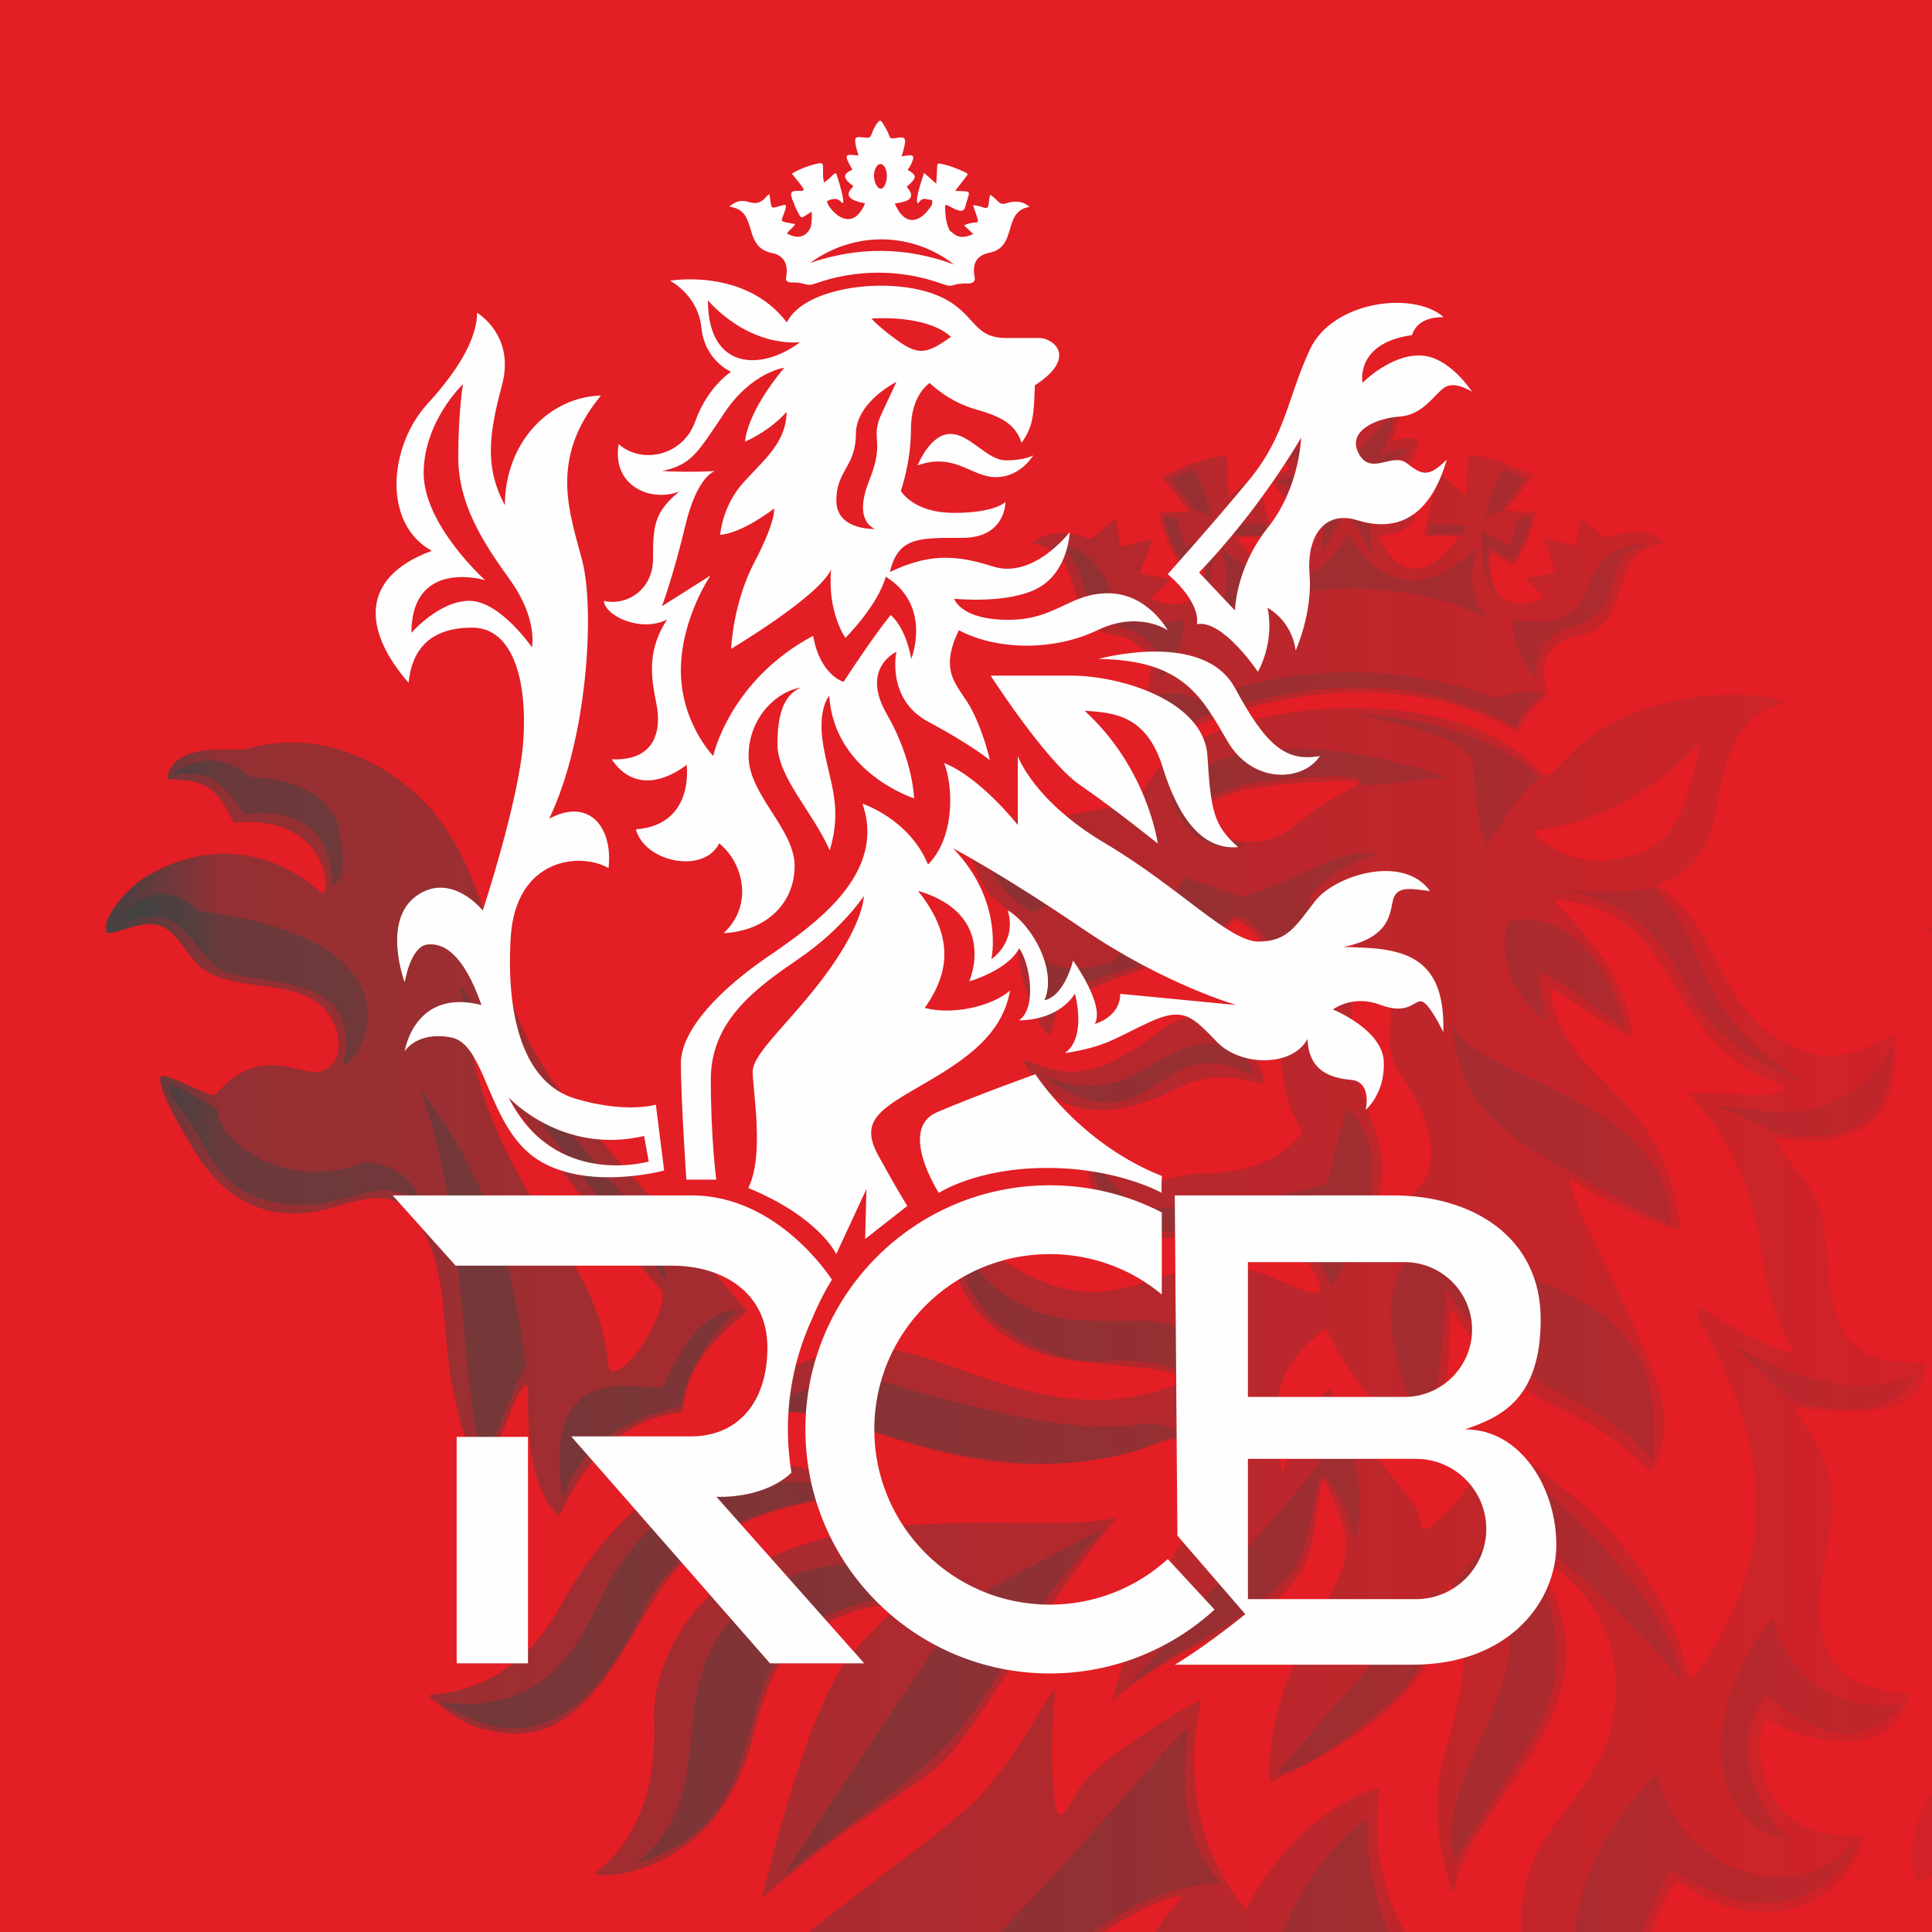 <svg xmlns:xlink="http://www.w3.org/1999/xlink" viewBox="0 0 400 400" style="shape-rendering:geometricPrecision; text-rendering:geometricPrecision; image-rendering:optimizeQuality; fill-rule:evenodd; clip-rule:evenodd" version="1.1" height="4in" width="4in" xml:space="preserve" xmlns="http://www.w3.org/2000/svg">
 <defs>
  <style type="text/css">
   
    .fil2 {fill:#FEFEFE}
    .fil0 {fill:#E31E24}
    .fil1 {fill:#434242;fill-rule:nonzero}
   
  </style>
    <mask id="id0">
  <linearGradient y2="564.383" x2="74.524" y1="564.383" x1="456.123" gradientUnits="userSpaceOnUse" id="id1">
   <stop style="stop-opacity:0; stop-color:white" offset="0"></stop>
   <stop style="stop-opacity:0.502; stop-color:white" offset="0.949"></stop>
   <stop style="stop-opacity:1; stop-color:white" offset="1"></stop>
  </linearGradient>
     <rect height="161.189" width="381.738" y="483.788" x="74.454" style="fill:url(#id1)"></rect>
    </mask>
    <mask id="id2">
  <linearGradient y2="336.148" x2="21.779" y1="336.148" x1="497.722" gradientUnits="userSpaceOnUse" id="id3">
   <stop style="stop-opacity:0; stop-color:white" offset="0"></stop>
   <stop style="stop-opacity:0.502; stop-color:white" offset="0.949"></stop>
   <stop style="stop-opacity:1; stop-color:white" offset="1"></stop>
  </linearGradient>
     <rect height="520.045" width="475.962" y="76.126" x="21.769" style="fill:url(#id3)"></rect>
    </mask>
    <mask id="id4">
  <linearGradient y2="337.23" x2="24.158" y1="337.23" x1="486.61" gradientUnits="userSpaceOnUse" id="id5">
   <stop style="stop-opacity:0; stop-color:white" offset="0"></stop>
   <stop style="stop-opacity:0.502; stop-color:white" offset="0.949"></stop>
   <stop style="stop-opacity:1; stop-color:white" offset="1"></stop>
  </linearGradient>
     <rect height="516.675" width="462.471" y="78.893" x="24.148" style="fill:url(#id5)"></rect>
    </mask>
 </defs>
 <g id="Layer_x0020_1">
  <rect height="400" width="400" class="fil0"></rect>
  <g id="_2128890433408">
   <path d="M456.123 497.347c-16.062,12.492 -36.494,17.449 -56.328,17.449l0 0c-2.181,0 -4.358,0 -6.539,-0.204 -24.006,46.028 -72.2,77.554 -127.532,77.554 -67.048,0 -123.565,-46.204 -139.231,-108.289 -4.961,1.788 -9.524,2.381 -13.294,2.381 -4.756,0 -9.319,-0.796 -13.092,-1.983 -5.945,6.942 -15.659,10.905 -25.584,9.526 20.431,86.67 98.173,151.127 191.2,151.127 91.827,0 168.781,-62.874 190.399,-147.765l0 0.204z" style="mask:url(#id0)" class="fil1"></path>
   <path d="M193.544 575.131c6.148,3.973 12.487,7.54 19.435,10.523 19.034,0.981 38.272,6.544 37.877,4.754 -8.92,-43.433 8.527,-64.257 10.915,-70.011 8.92,-20.83 -26.782,-20.033 -46.61,-33.711 -2.584,-1.79 -3.772,0.188 -5.561,3.171 -3.774,5.942 -11.902,22.804 -25.378,32.312 -16.07,11.516 -26.183,12.111 -32.538,9.129 8.132,13.889 18.844,25.981 31.337,36.094 40.857,-7.526 49.985,-19.034 50.18,-14.867 0.202,4.357 -0.195,20.432 -1.981,21.417 -1.383,0.789 -20.433,-1.984 -37.676,1.19zm85.464 -498.996l0.024 0c0.392,0.394 0.586,0.788 0.981,1.178 0.2,0 0.2,0.195 0.399,0.395 2.377,3.57 2.773,6.148 3.175,6.148 3.564,-0.991 6.544,-0.395 6.341,-0.198 -0.393,5.951 -1.978,7.734 -1.978,7.734 3.966,-1.388 5.744,-0.2 5.744,-0.394 -0.393,3.372 -2.572,5.947 -2.973,5.947 2.183,0.595 3.57,1.589 3.57,2.378 0.199,1.191 -1.982,3.77 -3.966,4.563 2.379,1.388 2.778,3.77 2.58,3.77 -3.569,3.964 -7.335,2.973 -7.536,3.174 7.14,15.468 16.658,0.194 16.658,0.194 0,0 -6.741,-0.194 -7.137,0 0.596,-5.75 3.371,-12.885 3.371,-12.885l5.356 4.559c0,0 0.397,-8.725 0.397,-8.53 5.55,0.201 13.488,4.365 13.488,4.365l-5.752 7.138c0,0 6.345,0.398 6.15,0.198 -0.596,5.751 -4.567,11.306 -4.567,11.306l-4.561 -2.779c-1.389,15.471 11.108,9.326 11.108,9.326l-4.164 -3.97 6.346 -1.191 -2.381 -7.135 6.545 1.585 0.99 -5.951 5.161 4.366c8.724,-3.376 12.294,0.99 12.294,0.99 -7.335,1.187 -7.734,5.356 -9.324,9.718 -2.378,8.53 -5.55,8.53 -7.333,9.125 -11.906,2.178 -7.74,11.702 -7.74,11.702 -5.751,4.164 -6.345,7.934 -6.345,7.734 -32.328,-18.643 -69.809,-0.395 -70.412,0.2 -0.587,-2.582 -4.564,-6.549 -5.75,-7.543 -0.193,0 -0.193,-0.191 -0.402,-0.191 0.208,-0.596 4.17,-9.921 -7.528,-11.902 -1.789,-0.595 -4.958,-0.395 -7.336,-9.125 -1.585,-4.363 -1.994,-8.531 -9.336,-9.718l0.412 0.198c0,0 3.565,-4.362 12.284,-0.993l5.167 -4.359 0.985 5.948 6.543 -1.589 -2.567 7.142 6.341 1.19 -4.168 3.968c0,0 12.5,5.948 11.109,-9.323l-4.568 2.78c0,0 -3.959,-5.557 -4.563,-11.307 -0.395,0.198 6.151,-0.2 6.151,-0.2l-5.754 -7.138c0,0 8.131,-4.165 13.491,-4.362 0,-0.201 0.394,8.526 0.394,8.526l5.358 -4.562c0,0 2.78,7.142 3.376,12.892 -0.596,-0.2 -7.15,0 -7.15,0 0,0 9.53,15.469 16.67,-0.2 -0.205,-0.194 -3.97,0.796 -7.537,-3.172 -0.201,0 0.198,-2.378 2.578,-3.767 -1.981,-0.793 -3.966,-3.372 -3.966,-4.563 0,-0.792 1.388,-1.783 3.567,-2.378 -0.397,0 -2.578,-2.58 -2.974,-5.954 0,0.2 1.585,-0.79 5.557,0.401 0,0 -1.591,-1.79 -1.789,-7.737 -0.2,-0.198 2.776,-0.592 6.347,0.198 0.198,0 0.594,-2.576 3.175,-6.146 0.55,-0.917 1.27,-1.669 1.373,-1.774zm-241.949 395.668c3.362,-1.583 2.965,-7.935 7.734,-8.731 4.153,-0.59 8.32,4.563 12.491,2.976 12.695,-5.355 23.993,-2.585 26.374,0 -1.78,1.391 -14.076,4.566 -16.85,6.544 -5.358,3.566 -9.131,10.322 -5.753,20.228 1.583,4.958 0,7.935 3.172,12.501 3.961,5.757 4.562,3.773 3.375,-1.392 -0.204,-1.184 1.379,-2.175 3.757,-6.15 1.601,-2.561 17.859,3.171 23.202,-14.863 3.98,2.567 26.583,15.261 47.41,-9.925 12.695,-15.261 28.952,5.152 60.292,7.737 1.585,0.204 -7.737,-9.323 -5.152,-20.431 0.983,-4.165 0.793,-3.362 3.376,-1.379 4.753,3.169 13.678,7.922 20.021,7.734 1.6,0 -8.135,-8.73 -0.795,-31.341 0.394,-1.394 8.336,12.892 23.014,12.686 -2.377,-11.695 -2.775,-18.643 -0.603,-23.597 2.393,-5.754 9.129,-10.314 18.654,-15.471 -0.395,0.595 -2.186,3.374 -2.578,3.77 -16.864,28.561 0.597,43.433 -2.191,44.236 -17.243,5.343 -28.756,-5.563 -29.939,-4.773 -1.985,0.999 1.584,10.72 5.547,17.454 6.152,10.52 15.28,15.867 26.975,22.018 9.129,4.766 25.789,10.918 23.21,23.991 -1.19,5.569 -15.668,23.616 -17.057,33.731 -1.585,11.507 10.117,26.578 12.1,36.69 0.793,3.36 0.596,6.945 -0.198,10.115 6.742,-0.603 13.088,-1.591 19.437,-3.17 1.386,-2.583 2.38,-5.755 2.579,-9.32 0.197,-2.789 -0.398,-4.963 1.188,-3.381 3.174,2.983 5.355,6.346 6.743,9.727 17.455,-5.756 33.522,-15.076 47.004,-27.176 -25.978,-22.807 -19.831,-60.289 -19.039,-68.817 2.976,-31.747 -29.948,-29.752 -49.185,-84.5 14.677,29.153 72.593,42.453 65.848,87.672 -3.175,21.805 -5.952,38.068 9.123,59.102 2.579,-2.585 4.959,-5.355 7.14,-8.128 -9.518,-18.846 -0.596,-44.637 -1.983,-64.274 -3.174,-45.614 -87.469,-57.121 -79.928,-113.048 0,-0.395 -0.4,-0.592 -0.796,-0.592 -14.282,5.157 -21.419,16.261 -24.79,21.422 -0.602,0.99 -1.395,2.375 -1.985,3.566 -2.974,-2.974 -7.746,-10.708 -9.52,-19.037 -1.395,-6.55 -1.981,-14.876 0.19,-23.998 0.205,-1.194 -20.017,11.3 -23.999,16.461 -3.168,3.965 -5.545,11.307 -6.338,3.77 -0.394,-3.77 -0.997,-11.702 0.192,-22.612 -2.567,1.783 -6.739,12.891 -16.656,23.007 -7.93,8.33 -45.219,32.528 -65.845,55.536 -5.961,6.543 -17.656,9.711 -26.183,6.741 -12.487,-4.365 -11.904,-29.156 -39.067,-30.35 -7.737,-0.392 -18.448,-5.155 -22.811,5.161 -1.981,4.562 2.774,2.381 6.343,2.776 4.769,0.596 7.145,2.773 7.145,7.142 -0.204,11.102 16.661,19.231 16.85,20.817 -4.359,1.595 -23.202,-7.136 -32.123,1.793 -1.987,1.981 -2.175,4.566 -3.776,6.735 -9.91,14.28 -5.942,22.619 -5.155,22.22l-0.185 0.399zm202.687 -258.041c8.525,-6.738 17.26,-2.773 21.43,7.941 1.185,3.171 0.396,2.776 -0.4,2.576 -9.92,-2.779 -13.881,-0.394 -19.844,2.376 -14.076,6.151 -23.993,3.177 -29.147,-7.139 4.172,0 10.322,8.135 27.961,-5.753zm-139.429 144.393c-5.945,-1.786 -9.326,-5.155 -11.304,-6.744 -0.191,-0.2 -0.191,-0.398 0.204,-0.596 3.764,-0.2 17.646,-1.585 26.565,-17.85 8.527,-15.47 21.431,-30.146 40.67,-30.146 8.53,0.194 27.169,4.559 26.376,5.757 -0.79,1.385 -31.544,0.392 -45.028,19.034 -9.314,12.895 -16.85,36.492 -37.483,30.344l0 0.201zm297.508 -76.162c-24.79,1.391 -16.659,-21.817 -21.819,-33.518 -1.981,-4.56 -7.137,-9.123 -8.33,-12.889 3.174,0.394 27.57,5.747 24.597,-21.422 -0.197,-1.385 -7.537,6.345 -17.259,3.967 -20.031,-5.753 -17.65,-25.984 -31.929,-34.906 16.659,-5.948 8.923,-20.827 18.444,-33.124 2.382,-3.174 7.34,-4.165 7.539,-4.961 0.198,-0.99 -26.181,-5.356 -43.037,10.119 -6.547,5.951 -4.367,6.938 -9.524,2.184 -20.229,-18.248 -74.571,-12.099 -80.325,7.932 -2.191,1.187 -17.851,4.365 -24.793,4.365 -4.361,0 -11.698,1.385 -10.504,6.741 2.961,12.293 10.9,12.096 10.3,14.48 -2.175,9.913 4.565,23.597 5.957,23.203 1.189,-0.401 1.189,-5.359 2.38,-6.152 9.719,-6.543 27.165,-8.33 36.293,-17.646 10.117,4.958 8.928,20.824 9.126,25.979 0.797,15.471 5.358,16.661 4.369,18.448 -3.97,5.355 -11.111,7.928 -19.45,8.129 -8.132,0.2 -7.339,2.381 -15.266,1.388 -3.373,-0.394 -8.335,-5.157 -9.128,-4.76 -0.587,0.398 -0.193,6.941 2.582,11.31 2.585,4.556 8.731,5.947 14.473,5.349 9.333,-0.991 24.603,-2.573 29.759,7.536 3.369,6.744 -1.588,3.57 -9.718,0.401 -24.794,-9.323 -30.742,19.238 -64.863,-10.912 -0.193,-0.2 -0.398,0 -0.398,0.198 -0.191,4.96 -1.777,17.85 16.072,25.985 9.129,4.165 27.56,2.376 32.333,6.346 -25.994,11.698 -48.007,-5.55 -62.878,-6.544 -10.504,-0.796 -26.578,4.165 -28.956,16.261 2.58,-3.371 14.077,-3.967 18.637,-2.181 51.763,20.031 67.632,2.379 71.611,5.159 4.359,2.977 4.549,11.898 2.964,15.869 -3.567,8.326 -11.695,18.241 -16.853,37.88 17.057,-14.878 36.892,-15.869 41.057,-31.535 1.185,-4.168 1.39,-10.912 2.775,-14.678 0,0 3.376,7.336 4.365,11.106 2.976,12.495 -15.666,23.008 -15.666,51.964 37.681,-16.857 37.681,-35.9 37.086,-40.463 0,-0.395 0.395,-0.395 0.595,-0.195 1.789,2.576 5.755,11.899 -1.191,34.111 -4.564,15.076 1.786,30.15 1.786,29.554 0.99,-11.902 16.265,-24.593 21.617,-40.265 5.554,-15.867 -4.56,-27.565 -4.162,-28.361 0.592,-1.389 19.037,8.728 15.663,31.14 -2.375,15.669 -13.088,20.228 -17.451,32.726 -4.362,12.494 -2.375,33.518 27.966,39.663 3.372,0.599 1.192,-1.19 -0.593,-3.763 -9.127,-12.103 0.793,-32.331 3.174,-33.325 1.185,-0.592 7.335,6.35 19.039,5.955 15.866,-0.598 20.82,-16.067 18.84,-15.866 -25.781,1.582 -20.828,-26.183 -19.237,-24.202 1.386,1.789 23.798,11.899 29.352,-3.967 0.2,-0.596 -0.199,-1.191 -0.792,-1.385 -25.788,-0.997 -16.064,-26.577 -15.273,-35.706 1.391,-14.672 -7.933,-21.221 -7.14,-23.002 0.394,-0.993 27.17,5.353 26.58,-9.326l-0.797 -0.395zm-111.267 -31.93c-0.792,0 -0.987,-0.2 -1.387,-0.993 -0.793,-1.787 4.166,-4.563 -2.381,-20.232 -2.776,-6.944 -2.973,-13.287 -2.973,-20.629 0,-9.119 -7.343,-17.248 -7.138,-17.643 1.185,-1.195 15.666,10.902 15.273,20.027 -0.201,4.757 -0.799,7.734 1.781,11.501 15.867,23.008 -1.781,27.968 -3.174,27.968zm45.422 -71.799c-7.741,0.398 -16.465,-5.945 -13.885,-6.346 19.833,-2.379 32.925,-17.255 33.123,-17.451 1.385,-0.198 -1.39,7.931 -1.59,8.925 -2.376,9.52 -7.141,14.079 -17.648,14.675l0 0.198zm23.004 94.406c-2.575,-2.378 -5.356,-2.974 -2.181,2.576 11.702,21.622 17.854,45.031 -2.181,72.003 -0.398,0.395 -0.993,0.592 -0.993,0 -1.191,-6.151 -6.343,-24.201 -27.169,-40.065 -1.986,-1.585 -13.687,-10.714 -14.281,-10.517 -1.98,0.398 1.588,7.932 -11.502,19.04 -3.373,2.777 -1.786,-1.381 -4.166,-4.563 -4.365,-5.546 -13.089,-16.26 -16.862,-23.396 -0.594,-1.191 -6.74,5.349 -10.11,17.251 -3.572,-16.661 0.199,-22.807 8.325,-29.554 1.987,-1.585 0.4,6.151 20.033,24.399 8.131,-9.721 5.554,-27.765 6.745,-28.959 -0.399,0.198 8.131,14.08 20.627,19.833 17.648,8.132 20.028,15.274 20.823,13.685 6.151,-10.911 -0.395,-21.219 -3.57,-29.354 -1.981,-5.154 -14.476,-28.952 -13.484,-30.939 2.379,1.78 23.206,12.893 22.807,9.721 -3.567,-29.754 -24.196,-28.165 -26.971,-49.19 -0.198,-0.796 10.112,6.346 11.503,7.142 5.551,3.169 6.345,4.359 4.759,-1.786 -3.373,-14.083 -17.061,-23.801 -15.073,-23.606 27.371,1.789 20.624,29.554 47.602,38.481 -0.998,2.582 -8.335,1.781 -10.516,1.585 -1.983,-0.2 -7.731,-0.2 -9.52,-0.2 19.836,22.018 11.306,37.485 21.818,53.355 1.193,1.983 -11.308,-3.174 -16.063,-7.136l-0.4 0.191zm-73.382 -172.944c0,2.776 -1.189,5.152 -2.776,5.152 -1.587,0 -2.78,-2.178 -2.78,-5.152 0,-2.78 1.194,-5.159 2.78,-5.159 1.588,0 2.776,2.181 2.776,5.159zm29.948 37.285c-37.089,-14.084 -66.639,0.99 -66.639,0.394 35.898,-25.386 66.639,-0.394 66.639,-0.394zm-289.77 54.94l0 0.136c0.004,0.906 0.102,1.418 2.187,0.854 3.563,-0.99 7.734,-2.977 11.094,-0.2 3.585,2.974 4.374,6.941 9.129,9.129 7.734,3.569 19.827,0.592 24.599,9.319 1.984,3.566 2.175,9.52 -2.585,10.704 -3.961,0.997 -12.297,-6.145 -21.616,4.761 -0.793,0.802 -10.317,-4.761 -11.3,-3.764 -1,2.181 4.96,12.099 6.938,15.27 10.322,17.254 24.793,13.09 30.548,11.307 6.546,-1.984 12.093,-2.776 16.057,3.964 6.151,10.313 4.56,22.015 6.75,33.126 0.392,2.573 3.566,17.452 6.543,17.054 2.582,-0.398 6.543,-17.452 9.119,-16.86 0.598,0.201 -1.78,19.044 6.355,26.975 0.79,0.793 6.149,-19.241 25.784,-21.419 0.791,-8.333 3.961,-12.893 13.284,-20.83 -5.549,-6.54 -14.074,-16.656 -19.635,-23.202 -10.72,-12.691 -23.209,-24.199 -28.758,-40.266 -4.767,-13.485 -6.938,-27.367 -15.672,-38.867 -4.168,-5.556 -19.433,-19.837 -39.467,-14.086 -1.98,0.596 -15.265,-1.78 -16.465,5.954 -0.198,0.79 5.161,-0.201 8.335,1.98 3.369,2.185 4.754,6.748 5.547,7.34 20.633,-1.783 20.033,16.659 17.859,14.478 -4.766,-4.56 -18.448,-13.491 -35.711,-3.57 -5.751,3.369 -8.919,9.326 -8.919,10.711zm75.758 24.393c0.21,-2.181 8.532,16.263 39.281,50.575 1.379,1.391 -1.391,8.527 -4.757,12.893 -0.996,1.385 -3.976,4.76 -5.751,3.967 -0.999,-0.395 0.79,-10.514 -10.529,-26.775 -7.922,-11.507 -16.257,-26.781 -18.244,-40.86l0 0.2zm67.444 123.763c-5.563,5.152 -7.543,13.488 -9.317,20.429 -7.546,28.163 -31.942,28.558 -32.543,27.367 -0.192,-0.394 13.296,-7.336 12.306,-31.933 -0.398,-10.906 6.938,-23.998 17.445,-30.143 26.975,-16.267 63.085,-7.737 78.554,-11.702 -15.676,17.846 -28.962,44.822 -37.689,51.963 -8.139,6.744 -16.061,9.718 -36.092,26.969 0.394,-0.392 8.527,-37.482 18.038,-49.779 0.996,-1.389 9.332,-10.511 10.125,-10.314 -6.148,-1.983 -16.465,3.175 -20.635,7.34l-0.191 -0.198zm295.32 137.445c1.983,-9.128 0.396,-13.281 2.774,-16.461 1.787,-2.381 4.561,-4.76 9.523,-4.76 16.462,0.191 15.274,9.526 14.874,4.565 -0.198,-6.355 -3.969,-22.221 -24.791,-20.034 -3.572,0.395 -5.159,-10.517 -3.771,-14.089 8.726,-20.821 23.804,-5.547 25.192,4.168 2.577,1.191 5.352,-15.27 2.378,-24.791 -4.958,-15.07 -21.418,-23.6 -36.096,-5.553 -5.949,-14.083 -30.543,-87.068 -8.135,-108.095 8.135,-7.731 22.414,-6.938 30.942,-0.194 6.945,5.549 7.937,16.461 9.917,16.461 3.174,0 16.066,-15.866 14.477,-30.347 -2.177,-19.435 -22.215,-21.617 -23.204,-22.807 -1.386,-1.783 1.784,-3.767 3.569,-5.753 11.903,-11.702 13.688,-36.493 -0.594,-52.158 -31.734,-34.909 -22.017,-40.262 -25.782,-39.472 -1.986,0.395 -9.126,8.922 -10.711,18.248 -4.363,24.593 11.702,28.758 0.198,59.697 0.791,-2.181 -0.794,-21.024 -13.685,-33.318 -6.347,-6.151 -25.983,-13.293 -28.165,-10.714 -0.195,4.365 25.39,7.342 8.729,61.687 -6.943,22.805 -6.349,67.033 11.9,112.654 0.595,1.389 -1.981,-0.398 -5.752,-0.398 -13.09,-0.198 -18.842,8.725 -18.049,20.225 0.399,5.556 2.378,1.789 6.943,0.997 37.485,-5.553 40.266,40.061 41.255,59.306 0.991,19.432 -2.978,43.822 -64.461,36.298 -3.371,-0.398 -6.743,23.593 -6.743,25.584 -0.198,3.56 1.98,4.559 5.55,5.145 52.558,9.718 77.75,-17.246 82.112,-36.483l-0.396 0.392zm-60.888 28.758c-3.967,0 -14.476,-0.194 -15.072,-2.97 -0.397,-1.79 1.19,-5.562 2.975,-6.145 2.773,-0.997 23.997,6.337 42.837,-3.381 6.943,-3.566 14.282,-9.711 14.875,-9.52 1.192,0.601 -7.736,22.613 -45.816,22.017l0.201 0zm30.344 -216.982c2.184,-22.607 44.43,-46.608 29.749,-99.762 30.94,36.1 9.127,52.959 -2.775,66.444 -3.175,3.77 -6.746,6.543 -8.331,10.116 -1.781,3.964 3.769,1.388 7.14,1.188 22.411,-0.593 26.577,17.457 24.193,18.25 -1.581,0.392 -20.424,-24.794 -45.611,1.389 -1.587,1.582 -4.762,6.54 -4.366,2.576l0 -0.2zm-134.867 238.8c3.371,31.342 32.526,48.203 32.726,49.39 0,0.191 -51.766,-7.543 -32.726,-49.39zm-164.22 -66.25c3.168,-0.787 24.994,-9.32 29.746,-11.696 10.319,-4.963 48.787,-32.528 57.124,-41.255 9.515,-10.113 25.978,-17.652 27.165,-16.067 0,0 -17.847,19.041 -14.28,37.687 1.191,6.743 1.983,9.523 -1.581,5.158 -6.943,-8.527 -5.553,-18.05 -5.754,-17.853 -0.588,0.596 -17.654,9.919 -15.665,37.88 0.196,2.388 -9.52,-9.717 -10.713,-15.662 -1.98,0 -12.294,16.863 -11.504,24.393 0.602,5.359 -3.168,1.983 -5.547,-1.391 -1.397,-1.981 -2.184,-4.554 -2.585,-6.34 -0.395,-2.379 -0.997,-1.795 -3.77,-1.19 -8.53,2.187 -31.924,4.566 -42.841,6.337l0.206 0zm125.941 -299.281c5.161,-1.191 24.394,-2.78 24.793,-1.191 0.396,1.783 -3.965,1.783 -14.083,10.113 -2.777,2.181 -6.544,3.174 -10.513,2.579 -2.576,-0.398 -4.16,-1.585 -6.553,-3.371 -5.941,-4.363 -1.585,-5.159 6.357,-7.932l0 -0.198z" style="mask:url(#id2)" class="fil1"></path>
   <path d="M257.602 174.694c-0.199,0 -0.199,0 -0.401,0 -0.196,0 -0.196,0 -0.394,0 -2.176,-0.596 -3.573,-1.585 -5.951,-3.174 -5.946,-4.365 -1.584,-5.155 6.345,-7.931 5.16,-1.19 24.598,-2.776 24.799,-1.19l0 0.2 0.194 0c1.791,0.394 13.687,-1.585 17.457,-1.585 -6.746,-2.58 -42.248,-13.685 -57.321,2.971 -0.207,0.198 2.773,13.688 15.073,11.108l0.199 -0.398zm-20.628 46.806c4.167,-2.576 8.335,-5.356 13.094,-5.356 8.728,-0.198 9.523,6.546 9.523,6.546 -20.826,-10.905 -20.433,17.652 -45.03,-0.796 -0.588,-0.588 9.92,7.142 22.218,-0.394l0.195 0zm-153.316 -60.093c0,0 0,0 0.207,0 0,0 0,0 -0.207,0zm0.207 0c0,0 0,0 -0.207,0l0.207 0zm154.104 -17.257c0.193,-0.198 5.359,4.76 6.151,7.737 0.584,-0.594 38.074,-18.84 70.209,-0.2 0,0.2 0.59,-3.569 6.345,-7.734 0,0 -3.771,-1.987 -10.909,0.596 -0.201,0.2 -27.966,-12.494 -61.097,0.394 0,0.198 -5.55,-2.777 -10.7,-0.595l0 -0.198zm-154.503 17.257c0,0 0,0 0.191,0 0,0 0,0 -0.191,0zm0.191 0c0,0 0,0 -0.191,0l0.191 0zm-18.436 333.999c-0.204,3.769 -3.183,5.543 0.981,11.899 0.206,0.193 0.402,0 0.402,-0.205 -0.797,-4.152 1.785,-5.941 4.358,-9.507 12.504,-1.194 19.843,-4.967 21.428,-16.866 27.37,18.448 45.013,-8.134 52.951,-11.112 0.793,-0.789 -32.33,12.504 -55.536,-0.789 -6.148,17.258 -21.62,9.52 -24.584,26.783l0 -0.203zm134.076 -162.838c0,0.398 -35.109,51.766 -36.691,55.535 16.656,-13.685 20.416,-14.674 30.543,-24.001 12.882,-11.702 18.241,-30.144 35.297,-47.4 -0.606,-0.198 -29.356,15.076 -29.356,15.866l0.208 0zm-161.655 137.254c0,0.185 0.398,0.185 0.398,0 5.96,-15.077 14.284,-3.964 18.244,-5.954 6.75,-3.572 24.013,-3.76 27.58,-0.404 -1,-9.711 -20.035,-13.472 -34.919,-8.32 -2.965,0.191 -12.886,4.56 -11.304,14.678zm88.268 -141.617c-4.563,7.734 -9.922,27.567 -34.919,24.195 3.381,1.194 23.809,19.637 42.051,-18.843 10.511,-22.014 40.657,-23.998 47.601,-24.591 -34.906,-7.339 -46.203,4.957 -54.934,19.238l0.201 0zm29.353 3.372c-20.429,17.254 -4.165,39.071 -23.804,54.342 29.15,-8.925 19.433,-35.104 33.315,-47.2 13.697,-11.902 33.92,-6.748 33.92,-6.748 0,0 -22.806,-17.645 -43.432,-0.394zm145.18 -120.188c1.789,16.656 9.521,23.203 25.191,31.532 0,0 18.643,10.313 20.229,10.51 0.393,-26.377 -42.246,-30.147 -45.42,-42.043zm12.296 -20.823c-1.386,0.194 -3.771,12.491 7.335,20.823 -0.394,-1.193 -1.386,-7.937 -1.581,-9.323 -0.398,-3.174 13.288,7.932 18.048,10.712 -7.14,-26.386 -23.406,-22.212 -23.802,-22.212zm-98.576 -15.675c-6.938,5.753 -10.506,-0.596 -10.506,0 1.184,8.928 9.715,14.083 10.111,13.882 7.544,-1.583 10.713,-16.261 9.918,-16.063 -4.958,1.787 -8.92,1.585 -9.712,2.181l0.19 0zm3.566 35.702c0.998,-10.51 23.998,-7.734 37.297,-20.629 2.378,-2.181 11.106,6.546 11.501,16.066 3.771,-6.349 4.363,-12.098 4.561,-20.231 0,-0.596 5.556,-6.743 14.281,-8.922 -9.325,-1.191 -11.107,3.172 -27.572,8.721 -0.99,0.398 -12.694,-4.359 -12.694,-3.766 0,1.591 -13.488,16.859 -15.266,17.454 -16.26,4.96 -16.672,-6.744 -17.26,-6.146 -0.599,0.985 1.793,18.442 5.152,17.452zm-33.109 75.965c-11.51,-3.576 -28.564,5.155 -28.564,7.136 17.054,-7.136 38.867,17.451 78.933,6.747 3.775,-0.994 5.943,-3.375 10.508,-2.98 -12.093,-7.931 -5.547,5.754 -60.877,-10.902zm13.881 -30.15c-0.599,16.461 17.643,25.979 29.546,25.384 7.341,-0.395 14.883,0.4 19.83,3.772 1.394,-26.182 -31.525,3.764 -49.583,-28.962l0.207 -0.194zm193.375 -40.265c-11.304,19.638 -25.983,13.092 -36.298,12.892 0,0.401 9.524,3.376 11.505,5.556 7.337,0.793 24.793,4.165 24.993,-18.448l-0.2 0zm-161.85 34.511c9.526,11.702 38.481,-6.741 45.428,15.668 0.193,0.398 16.856,-23.202 3.566,-36.887 -0.196,-0.201 -4.162,15.07 -4.162,15.07 -0.996,2.776 -35.905,6.352 -39.47,5.556 -1.398,-0.394 -7.737,-8.335 -8.532,-8.924 -0.996,-0.401 0.197,5.75 3.17,9.319l0 0.198zm50.187 -102.739c19.236,3.376 21.813,6.746 24.393,8.533 0.595,0.395 0.796,16.063 3.369,18.442 1.391,-2.379 7.739,-12.494 10.912,-13.682 -2.183,-2.776 -13.885,-12.3 -38.674,-13.293zm92.221 75.564c-24.989,-17.45 -16.656,-26.374 -30.143,-39.661 -6.148,1.191 -13.488,0.791 -21.42,0.596 1.189,1.583 16.462,-4.165 29.152,21.224 6.544,13.284 24.989,19.633 22.41,17.841zm-290.759 215.591c-0.792,-14.867 -15.072,-10.11 -15.072,-24.588 -1.587,-5.158 -9.32,-9.52 -16.469,-4.165 -0.194,0.194 0,0.394 0.204,0.394 10.51,-0.2 12.883,4.365 12.695,7.534 -0.602,14.678 17.652,18.248 18.642,20.632l0 0.192zm114.641 -14.472c21.619,-15.872 33.709,-33.719 56.329,-34.713 -9.528,-11.108 -7.15,-23.6 -6.756,-31.932 -5.75,2.98 -69.004,86.682 -118.993,101.552 32.521,-9.117 52.762,-22.811 69.421,-35.107l0 0.2zm-72.802 35.9c1.206,-0.204 2.193,-0.602 3.381,-0.993 -1.189,0.392 -2.176,0.602 -3.381,0.993zm0 0c1.206,-0.204 2.193,-0.602 3.381,-0.993 -1.189,0.392 -2.176,0.602 -3.381,0.993zm220.364 -34.715c-2.779,-2.378 -11.11,-17.057 2.179,-38.67 2.184,0.99 10.316,6.938 19.241,6.938 9.516,0 18.644,-7.336 19.041,-12.889 -12.696,14.478 -36.693,6.546 -41.256,-14.086 -0.399,0.2 -38.478,38.084 0.795,58.707zm-102.739 21.419c-0.792,-4.556 -12.888,-28.558 18.243,-37.878 -27.564,6.543 -25.392,18.642 -25.392,29.35 0,1.789 6.941,8.737 7.343,8.527l-0.193 0zm20.631 -116.22c4.953,-4.165 6.937,-6.546 8.326,-10.909 0.2,-0.793 0.395,-1.389 0.594,-2.181 0.397,-1.984 0.994,-4.563 1.588,-7.34 0.194,-1.388 0.594,-3.174 0.993,-4.954 0,0 0.591,-0.201 0.99,0.197 5.352,5.349 6.15,13.88 6.15,12.889 3.767,-8.33 -2.777,-28.561 -4.765,-28.761 -0.393,0 -2.574,13.29 -2.775,13.491 0,0.394 -37.282,44.028 -39.071,45.417 7.339,-5.754 20.621,-11.701 27.77,-17.85l0.199 0zm21.415 187.037c1.393,0.588 9.124,-9.919 9.124,-11.511 0,-17.652 -17.055,-20.425 -31.134,-23.593 -26.187,-6.152 -27.974,-20.433 -33.728,-27.373 0.998,7.53 8.143,25.787 32.333,34.706 34.31,12.497 23.605,27.772 23.605,27.772l-0.2 0zm-20.229 -88.071c4.956,35.305 47.206,48.592 49.977,73.188 5.161,44.032 24.994,53.744 32.134,55.335 -17.853,-23.794 -14.478,-49.973 -13.883,-60.481 0.396,-8.342 0.596,-15.474 -2.578,-20.037 -8.134,-12.303 -40.656,-37.883 -45.618,-74.181 9.122,27.367 64.658,43.242 71.798,77.948 6.543,-44.63 -72.193,-44.235 -71.798,-105.12 -0.395,0.198 -25.192,16.856 -20.228,53.348l0.196 0zm27.964 -80.718c10.311,-12.3 6.546,-20.031 6.546,-20.031 0,0 -23.604,26.771 -33.121,37.877 7.141,0 24.594,-15.27 26.778,-17.846l-0.202 0zm10.511 36.69c-0.791,-1.783 14.481,-22.014 18.051,-30.344 6.94,-15.669 -0.991,-31.14 -4.365,-35.104 -0.397,-0.398 -4.362,-3.372 -3.767,-3.174 11.896,0.99 35.899,29.156 36.89,31.334 -2.776,-20.823 -32.924,-43.233 -37.486,-49.184 -0.594,-0.793 -0.394,16.659 -0.394,17.057 0,0.198 -9.525,11.504 -9.525,11.701 2.979,0.994 7.934,1.188 8.529,1.783 12.102,16.265 -14.477,39.472 -7.735,56.131l-0.199 -0.2zm65.651 -50.97c-5.355,5.951 -12.297,19.636 -10.515,30.541 1.394,8.533 6.15,14.678 14.68,15.474 -4.762,-1.987 -15.077,-19.238 -5.553,-29.754 0.596,-0.79 15.866,16.665 28.163,1.585 -23.203,2.385 -26.974,-17.448 -26.578,-17.846l-0.197 0zm30.145 -50.974c0.198,-0.197 -12.098,9.518 -38.67,-5.553 0.59,0.599 11.702,11.106 12.292,11.501 5.356,1.589 21.027,5.161 26.577,-6.145l-0.198 0.197zm-245.337 -11.896c0.392,-0.2 0,-0.798 -0.399,-0.798 -2.98,0.598 -8.128,2.184 -14.089,15.47 -1.187,2.777 -25.584,-8.526 -21.018,22.807 0,0.2 0.395,0.2 0.395,0 5.553,-16.261 24.199,-17.846 24.396,-18.642 0.598,-7.139 6.941,-15.471 10.714,-18.837zm-64.859 -46.413c10.113,27.172 8.332,65.846 13.089,75.165 2.582,-2.375 6.346,-14.472 8.928,-18.244 -1.588,-3.77 -1.394,-30.545 -22.017,-56.921zm50.97 39.271c-0.599,-2.98 -2.576,-10.115 -2.974,-10.517 -7.136,-8.128 -30.548,-34.907 -39.263,-49.779 -0.207,-0.2 -0.402,0 -0.402,0.2 5.744,17.252 38.078,53.944 42.434,60.29 0.204,0.203 0.398,0 0.398,-0.195l-0.194 0zm-98.174 -31.933c3.57,5.35 5.945,16.462 22.999,16.462 10.529,0 16.865,-7.142 24.596,0.594 -1.583,-4.76 -3.372,-8.335 -11.695,-9.523 -14.484,6.152 -29.956,-2.579 -30.749,-10.708 0,-0.596 -9.715,-5.753 -9.921,-5.352 -0.79,1.58 3.585,6.539 4.769,8.526zm-15.465 -41.65c6.334,-2.382 10.106,-1.789 12.293,0 2.574,1.981 6.546,7.734 8.722,9.32 5.957,3.767 30.544,-0.398 25.583,19.639 2.786,1.389 20.238,-25.39 -30.15,-31.739 -1.98,-2.977 -10.507,-7.141 -16.655,2.98l0.206 -0.2zm46.013 -19.439c-2.385,-9.721 -14.682,-10.905 -17.455,-10.905 -2.582,0 -6.746,-7.142 -16.659,-1.194 -0.204,0 -0.204,0.395 0,0.395 1.983,0 4.55,-0.395 7.136,0.799 3.171,1.585 5.547,5.352 7.148,7.537 20.416,-2.185 17.639,14.876 18.432,14.676 0.79,-0.198 3.375,-2.185 1.188,-11.109l0.21 -0.198zm415.31 256.05c5.755,-21.616 -16.856,-35.896 -28.165,-12.694 -4.757,11.106 -6.543,21.027 -2.972,20.826 1.19,-9.918 17.054,-37.285 31.138,-8.329l0 0.196zm-39.467 -29.748c-7.936,-17.85 -23.602,-68.826 -10.708,-99.565 7.137,-17.257 40.06,-19.836 49.186,5.946 0.198,0.594 1.187,0.594 1.385,0 2.581,-8.922 -10.115,-26.969 -26.577,-26.969 -16.457,0 -28.759,13.685 -32.33,29.748 -3.174,14.678 -2.973,58.313 18.843,90.841l0.2 0zm13.089 -213.015c43.832,46.812 -1.787,66.047 -7.34,80.923 27.765,-1.981 30.148,13.885 31.336,18.244 7.939,-18.048 -21.219,-23.6 -14.474,-27.367 12.492,-7.142 32.523,-43.042 -9.522,-71.603l0 -0.198zm-159.859 81.913c16.858,24.797 29.355,19.044 42.843,35.502 3.766,-42.246 -33.92,-30.539 -36.694,-51.368 -27.37,9.917 -15.467,29.752 -12.098,46.012 5.355,-4.559 5.556,-29.948 5.949,-29.948l0 -0.198zm140.028 -28.761c0.198,-9.518 -5.355,-32.124 -29.95,-42.046 -1.787,-0.789 33.721,21.82 20.229,59.701 -0.396,0.993 9.524,-15.863 9.721,-17.655zm-113.844 -108.487c2.776,-0.991 6.546,-1.981 8.328,-9.122 1.589,-4.76 1.984,-6.941 7.139,-7.734 0.196,-0.194 -7.339,-1.987 -11.7,6.741 -1.386,3.369 -2.779,11.112 -16.266,8.329 0,0 -0.395,6.546 4.961,12.297 0.198,0.2 -1.787,-8.327 7.539,-10.511zm-108.492 -16.659c4.965,0.792 5.551,3.177 7.13,7.736 1.796,7.136 5.565,8.133 8.344,9.123 9.321,2.181 7.335,10.906 7.526,10.51 5.356,-5.753 4.962,-12.297 4.962,-12.297 -13.488,2.78 -14.679,-4.954 -16.26,-8.33 -4.362,-8.727 -11.903,-6.941 -11.7,-6.743zm88.457 0.204c-14.476,14.079 -23.599,2.773 -26.379,-3.178 -4.561,8.922 -13.881,15.27 -26.38,2.974 2.975,10.513 -1.19,13.685 -3.171,15.072 13.687,-5.951 36.294,-10.905 59.3,0 -2.176,-0.993 -5.946,-5.553 -3.169,-14.869l-0.2 0zm-20.23 -14.681c0.201,-0.198 6.547,-5.754 6.547,-5.754 0,0 -3.373,-0.395 -6.746,1.588 0.991,-0.792 3.173,-4.562 3.373,-9.326l-7.736 8.733c0,0 6.148,5.945 -0.992,13.287l4.363 7.534 -0.793 -7.534c3.57,0.194 8.725,0.194 8.725,0.194 0,0 -2.575,-3.369 -6.741,-4.362l7.933 -3.369c0,0 -2.976,-1.984 -8.131,-0.993l0.198 0zm-29.756 12.099l6.948 0c0,0 -0.393,-2.382 -0.79,-2.382 -0.399,0 -7.541,0.398 -7.541,0.398l1.383 1.783 0 0.201zm13.89 -25.59c0.198,4.562 2.38,8.332 3.369,9.326 -3.369,-2.181 -6.741,-1.588 -6.741,-1.588 0,0 6.342,5.754 6.546,5.754 -5.159,-0.793 -8.135,0.993 -8.135,0.993l7.736 3.369c-4.166,1.191 -6.741,4.362 -6.741,4.362 0,0 5.153,-0.194 8.725,-0.194l-0.793 7.534 4.364 -7.534 -0.198 0c0,0 0.198,0 0,0 -6.944,-7.142 -0.992,-13.287 -0.992,-13.287l-7.736 -8.733 0.596 0zm33.123 25.389l1.388 -1.783c0,0 -7.143,-0.398 -7.538,-0.398 -0.395,0 -0.791,2.181 -0.791,2.181l6.942 0zm10.706 5.557c0,0 3.174,-5.161 3.571,-9.323l-2.775 0.198c0,0 -0.2,2.974 -1.591,5.951 -0.195,0 -5.745,-3.172 -5.745,-3.172 0,0 -0.795,8.922 2.772,13.281 0,0 -2.578,-5.945 -1.191,-9.708 0.2,0 4.761,2.773 4.761,2.773l0.198 0zm-64.854 7.142c3.772,-4.372 2.772,-13.293 2.772,-13.293 0,0 -5.546,3.174 -5.754,3.174 -1.377,-2.974 -1.583,-5.948 -1.583,-5.948l-2.774 -0.2c0.394,4.165 3.563,9.326 3.563,9.326 0,0 4.568,-2.783 4.76,-2.783 1.392,3.774 -1.193,9.724 -1.193,9.724l0.208 0zm2.377 -16.067c-0.997,-4.76 -3.567,-10.115 -3.772,-10.115 -2.38,0.792 -4.564,1.983 -4.564,1.983 0,0 4.769,6.741 5.164,6.741 2.778,0.596 3.172,1.191 3.376,1.391l-0.205 0zm64.86 -8.132c0,0 -2.383,-1.389 -4.564,-1.983 0,0 -2.778,5.355 -3.768,10.115 0,-0.2 0.593,-0.796 3.374,-1.391 0.2,0 5.157,-6.741 5.157,-6.741l-0.198 0zm-36.496 -20.228c0.2,0 -4.957,8.922 -0.199,14.472 0,0 4.965,-3.964 0.199,-14.472zm134.869 434.952c16.065,-2.379 35.702,-12.492 41.651,-27.771 -1.788,2.983 -26.972,36.489 -75.563,21.81 -0.994,-0.395 -4.765,2.977 -4.17,3.184 4.365,1.776 16.467,6.151 37.888,2.776l0.195 0zm58.709 -58.52c9.32,-0.589 13.683,4.172 13.486,3.774 -5.155,-8.719 -11.702,-11.507 -18.446,-11.695 -29.949,-1.398 -6.148,54.341 -85.285,40.654 -1.783,-0.398 2.58,6.746 3.966,8.73 2.184,-0.999 7.142,0.796 14.481,1.194 5.949,0.185 17.852,0.98 27.373,-3.968 35.895,-18.448 25.382,-37.291 44.625,-38.481l-0.199 -0.207zm-189.411 140.223c3.369,-0.395 6.746,-0.987 10.115,-1.772 2.58,-4.173 3.966,-8.928 3.174,-14.286 -0.595,-1.391 -1.988,-2.974 -4.366,-7.934 -2.381,-4.957 -2.578,-9.116 -3.17,-10.116 0.395,17.058 -2.583,27.559 -5.954,33.917l0.2 0.192zm-101.95 -28.95c76.762,-15.665 79.137,-50.168 79.74,-52.963 -0.603,-6.146 -14.678,-12.695 -27.374,-13.485 -2.376,-0.194 1.38,25.198 -68.423,50.782 4.957,5.752 10.304,10.906 16.057,15.665z" style="mask:url(#id4)" class="fil1"></path>
  </g>
  <path d="M178.555 166.381c0,0 9.699,3.18 13.578,12.608 5.711,-5.712 5.173,-16.433 3.341,-21.013 7.544,3.017 15.249,12.823 15.249,12.823l0 -14.279c0,0 3.178,9.268 18.211,18.159 15.033,8.891 25.539,20.258 31.575,20.258 6.035,0 7.65,-3.071 11.798,-8.405 4.148,-5.334 18.265,-9.753 23.762,-2.048 -4.095,-0.485 -7.113,-1.239 -7.759,2.263 -0.646,3.503 -1.455,7.489 -10.13,9.322 11.046,0.215 21.176,0.754 20.637,17.62 0,0 -3.072,-6.493 -4.688,-6.386 -1.616,0.107 -2.774,2.83 -8.459,0.701 -5.685,-2.128 -9.699,0.997 -9.699,0.997 0,0 10.265,4.146 10.533,10.801 0.269,6.655 -3.745,9.969 -3.745,9.969 0,0 1.374,-5.793 -3.017,-6.197 -4.392,-0.404 -8.782,-1.887 -9.052,-8.487 -2.91,5.711 -13.66,5.872 -18.724,0.646 -5.065,-5.226 -6.843,-7.381 -13.902,-4.148 -7.059,3.233 -8.783,5.065 -17.62,6.466 4.688,-3.287 2.1,-12.339 2.1,-12.339 0,0 -2.77,5.389 -11.584,5.55 3.772,-2.587 2.317,-11.736 0.054,-14.926 -2.478,4.654 -10.346,6.843 -10.346,6.843 0,0 6.142,-13.795 -10.615,-18.752 6.951,8.719 7.111,16.218 1.4,24.247 5.55,1.508 13.833,-0.213 17.674,-3.61 -1.617,9.106 -8.944,14.195 -18.05,19.452 -9.106,5.256 -13.147,7.597 -9.213,14.763 3.933,7.167 5.981,10.4 5.981,10.4l-8.729 6.843 0.27 -10.345 -6.251 13.47c0,0 -3.449,-7.597 -18.212,-13.686 3.394,-6.789 0.916,-20.097 0.916,-24.084 0,-3.987 8.243,-10.574 15.678,-20.886 7.435,-10.312 7.328,-15.485 7.328,-15.485 0,0 -4.418,6.788 -13.309,12.878 -8.891,6.089 -18.373,12.822 -18.373,25.107 0,12.285 1.132,20.745 1.132,20.745l-6.196 0c0,0 -1.133,-16.811 -1.133,-24.031 0,-7.22 8.513,-15.626 17.943,-22.092 9.43,-6.466 24.785,-17.027 19.647,-31.729zm18.769 9.259c0,0 10.238,5.334 26.995,16.756 16.757,11.422 31.682,15.686 31.682,15.686l-24.085 -2.323c0,0 0.43,4.364 -5.254,6.25 2.182,-3.927 -4.498,-13.146 -4.498,-13.146 0,0 -1.67,7.267 -5.927,8.243 2.694,-6.117 -2.426,-15.517 -7.598,-18.643 1.994,6.628 -3.394,10.13 -3.394,10.13 0,0 2.748,-11.908 -7.92,-22.952zm44.438 -56.76c0,0 6.708,5.388 6.062,10.346 5.389,-0.996 12.609,9.86 12.609,9.86 0,0 3.529,-5.928 1.993,-13.256 5.415,3.153 5.819,8.864 5.819,8.864 0,0 3.529,-7.678 2.882,-15.814 -0.646,-8.137 3.286,-13.229 9.859,-11.181 6.574,2.048 14.575,1.184 18.562,-12.556 -3.61,3.556 -4.957,3.394 -8.136,0.862 -3.179,-2.533 -7.489,2.64 -10.076,-2.048 -2.587,-4.687 3.557,-7.381 8.406,-7.705 4.849,-0.323 7.058,-4.419 9.267,-5.981 2.209,-1.563 5.766,0.862 5.766,0.862 0,0 -4.689,-7.435 -10.831,-7.543 -6.143,-0.108 -11.854,5.657 -11.854,5.657 0,0 -1.615,-8.19 10.239,-9.861 0.862,-2.64 3.34,-3.772 6.573,-3.718 -6.196,-5.496 -23.007,-3.394 -27.695,6.681 -4.688,10.076 -5.012,17.833 -12.609,27.047 -7.597,9.214 -16.836,19.482 -16.836,19.482zm6.491 -0.353l7.436 7.867c0,0 0.108,-8.77 6.789,-17.134 6.681,-8.364 6.897,-18.644 6.897,-18.644 0,0 -8.191,14.44 -21.122,27.911zm-53.88 128.454c0,0 -8.53,-13.202 -0.378,-16.704 8.152,-3.502 20.368,-7.866 20.368,-7.866 0,0 9.051,14.278 26.186,21.067 -0.161,3.503 0,3.503 0,3.503 0,0 -9.123,-5.174 -23.762,-5.174 -14.639,0 -22.414,5.174 -22.414,5.174zm-55.661 -188.859c0,0 15.518,-2.748 24.193,8.621 3.556,-7.167 19.704,-9.322 29.474,-6.196 9.77,3.125 8.298,9.43 15.841,9.43 7.544,0 4.095,0 6.951,0 2.856,0 8.083,3.987 -0.916,9.806 -0.216,6.304 -0.324,8.404 -2.749,11.907 -1.185,-3.502 -3.521,-5.28 -9.358,-6.896 -5.837,-1.616 -9.662,-5.496 -9.662,-5.496 0,0 -3.88,2.372 -3.88,9.484 0,7.112 -2.103,12.824 -2.103,12.824 0,0 2.478,4.58 11.046,4.58 8.568,0 10.615,-2.263 10.615,-2.263 0,0 0.109,7.435 -8.889,7.435 -8.998,0 -13.308,-0.215 -15.033,7.059 7.651,-3.556 12.932,-3.827 21.338,-1.133 8.406,2.694 15.895,-7.112 15.895,-7.112 0,0 -0.269,8.082 -6.466,11.53 -6.197,3.449 -17.458,2.263 -17.458,2.263 0,0 1.292,4.363 11.206,4.363 9.915,0 12.554,-5.495 20.691,-5.495 8.136,0 12.315,7.651 12.315,7.651 0,0 -6.009,-4.149 -14.576,0 -8.568,4.149 -20.381,4.364 -28.666,0 -4.472,9.214 0.214,11.532 2.8,16.704 2.586,5.172 3.61,10.183 3.61,10.183 0,0 -3.934,-3.233 -12.717,-7.921 -8.782,-4.687 -6.627,-14.494 -6.627,-14.494 0,0 -7.489,3.339 -1.993,12.877 5.496,9.539 5.658,17.458 5.658,17.458 0,0 -16.541,-5.281 -17.565,-21.23 0,0 -2.586,2.748 -1.185,10.561 1.401,7.813 3.933,12.447 1.293,21.445 -3.502,-7.974 -10.831,-15.167 -10.831,-22.01 0,-6.843 1.643,-10.292 4.796,-11.693 -4.795,0.727 -10.778,6.086 -10.778,14.156 0,8.07 9.537,15.072 9.537,22.778 0,7.706 -5.869,13.471 -14.711,13.902 6.304,-5.82 4.041,-14.656 -0.916,-18.59 -3.125,6.413 -15.411,3.934 -17.243,-2.909 12.285,-0.915 10.507,-13.363 10.507,-13.363 0,0 -9.376,7.975 -15.518,-1.131 8.944,0.378 10.454,-5.82 9.215,-11.747 -1.24,-5.927 -1.672,-11.154 2.261,-17.189 -5.442,2.748 -12.878,-0.754 -13.093,-3.879 4.527,1.123 10.184,-2.102 10.184,-8.729 0,-6.628 0.159,-9.591 5.439,-13.902 -6.035,2.317 -14.009,-1.239 -12.554,-9.806 4.634,4.149 13.255,2.587 15.841,-4.687 2.587,-7.274 7.436,-10.292 7.436,-10.292 0,0 -5.444,-2.263 -6.144,-9.106 -0.701,-6.843 -6.51,-9.748 -6.51,-9.748zm7.856 4.035c0,0 7.49,9.322 19.021,8.729 -7.813,5.874 -19.021,5.927 -19.021,-8.729zm33.862 3.798c0,0 11.204,-0.97 16.461,3.772 -4.742,3.422 -6.6,3.921 -10.749,0.997 -4.149,-2.924 -5.712,-4.769 -5.712,-4.769zm24.674 73.924c0,0 6.25,0 16.649,0 10.4,0 27.534,5.265 28.234,16.641 0.701,11.376 1.294,14.393 6.359,18.866 -7.274,0.646 -12.284,-5.765 -15.625,-16.541 -3.341,-10.777 -10.077,-11.315 -16.165,-11.692 13.094,11.962 15.14,27.479 15.14,27.479 0,0 -9.052,-7.268 -16.111,-12.122 -7.059,-4.854 -18.481,-22.63 -18.481,-22.63zm22.305 -3.45c0,0 21.769,-6.089 28.289,6.035 6.52,12.124 10.627,15.287 17.572,14.056 -3.347,5.234 -13.8,6.042 -19.134,-3.064 -5.335,-9.106 -9.052,-16.811 -26.726,-17.027zm-65.035 -60.294c0,0 -6.682,0.861 -12.339,9.267 -5.657,8.406 -6.843,10.83 -12.985,12.124 6.143,0.323 10.992,0 10.992,0 0,0 -3.665,0.861 -6.144,11.261 -2.478,10.4 -4.848,16.728 -4.848,16.728l10.075 -6.383c0,0 -6.157,8.945 -6.157,19.722 0,10.777 6.694,17.666 6.694,17.666 0,0 3.339,-15.619 20.689,-24.887 1.455,8.246 6.304,9.537 6.304,9.537 0,0 5.819,-9 9.753,-13.848 3.341,2.964 4.257,9.106 4.257,9.106 0,0 4.434,-10.992 -5.273,-17.027 -1.732,6.113 -8.359,12.662 -8.359,12.662 0,0 -3.774,-5.28 -2.965,-14.17 -2.478,5.604 -20.691,16.434 -20.691,16.434 0,0 0.322,-9.381 4.849,-17.999 4.527,-8.618 4.042,-11.043 4.042,-11.043 0,0 -6.493,5.093 -11.154,5.443 0,0 0.341,-6.009 5.002,-11.047 4.661,-5.038 8.62,-8.271 8.755,-14.414 -3.691,4.149 -8.622,6.17 -8.622,6.17 0,0 0.133,-5.713 8.125,-15.3zm23.228 2.93c0,0 -8.405,4.149 -8.405,10.83 0,6.681 -4.041,7.489 -4.041,13.74 0,6.25 8.028,5.873 8.028,5.873 0,0 -4.685,-1.347 -1.239,-9.968 3.446,-8.621 0.055,-8.459 2.587,-13.901 2.531,-5.442 3.07,-6.574 3.07,-6.574zm4.369 17.296c0.291,-0.654 2.743,-6.52 6.811,-6.52 4.069,0 7.569,5.468 11.475,5.468 3.906,0 5.658,-1.02 5.658,-1.02 0,0 -2.613,4.496 -7.706,4.496 -5.092,0 -8.567,-5.2 -16.239,-2.424zm-91.195 -31.614c0,0 7.924,4.657 5.172,14.925 -2.751,10.268 -3.634,17.027 0.581,24.947 0,-12.663 8.794,-22.362 19.894,-22.739 -10.992,13.363 -6.357,24.439 -3.825,34.446 2.533,10.007 1.078,36.679 -6.898,53.167 8.405,-4.472 13.248,1.939 12.284,10.237 -5.712,-3.341 -19.291,-2.209 -20.261,14.495 -0.97,16.704 2.854,30.12 13.415,33.244 10.561,3.124 16.649,1.239 16.649,1.239l1.723 13.632c0,0 -16.057,4.364 -26.294,-2.317 -10.238,-6.681 -10.563,-23.815 -17.729,-25.217 -7.167,-1.401 -9.699,2.856 -9.699,2.856 0,0 1.938,-13.13 15.894,-9.582 -3.718,-10.678 -7.92,-12.995 -11.315,-12.51 -3.394,0.485 -4.579,7.813 -4.579,7.813 0,0 -4.796,-12.717 2.424,-17.89 7.22,-5.172 13.74,3.017 13.74,3.017 0,0 7.598,-23.006 8.406,-35.292 0.808,-12.285 -2.104,-23.276 -10.617,-23.276 -8.513,0 -12.447,4.364 -13.147,11.423 -9.322,-10.669 -10.293,-21.768 4.794,-27.318 -10.453,-5.819 -8.677,-21.931 -0.917,-30.39 7.759,-8.459 10.304,-14.656 10.304,-18.912zm-13.591 66.275c0,0 5.711,-6.628 12.015,-6.628 6.304,0 12.932,9.618 12.932,9.618 0,0 1.294,-5.874 -4.58,-14.01 -5.873,-8.136 -10.669,-15.841 -10.669,-25.378 0,-9.537 0.97,-15.087 0.97,-15.087 0,0 -8.136,7.705 -8.136,18.428 0,10.723 12.716,22.145 12.716,22.145 0,0 -15.249,-4.581 -15.249,10.912zm20.092 96.145c0,0 10.939,12.015 28.073,8.028 0.97,5.281 0.97,5.281 0.97,5.281 0,0 -19.559,5.712 -29.043,-13.309zm62.594 -180.195l0 0zm8.609 -11.829c-1.887,0.821 -1.988,1.568 -0.446,2.887 0.461,0.401 0.868,0.351 0.282,0.966 -1.978,2.08 1.272,2.832 2.774,3.079 -0.229,0.701 -0.574,1.239 -0.946,1.755 -2.496,3.451 -5.75,0.275 -6.774,-1.593l-0.136 -0.602c2.285,-1.146 2.863,0.256 3.113,0.377 0.924,0.446 -1.023,-5.535 -1.124,-5.84 -0.315,-0.952 -1.041,0.696 -2.646,1.614 -0.486,-2.62 0.334,-4.202 -0.889,-3.988 -2.016,0.354 -3.889,1.105 -5.754,2.131l1.75 2.187 0.604 0.865c0.384,0.474 -0.123,0.408 -0.288,0.55 -2.12,0 -2.931,-0.248 -1.472,2.899 -0.098,0.102 0.921,1.97 1.027,2.182 0.397,0.788 0.82,0.233 2.474,-0.781 0.106,1.148 0.049,2.148 -0.157,3.141 -0.001,0 -1.154,3.481 -4.952,1.365 0.473,-0.722 1.267,-1.146 1.715,-1.938 -2.656,-0.553 -3.02,-0.332 -2.617,-1.413 0.64,-1.713 1.154,-2.806 0.101,-2.52 -2.897,0.789 -2.236,1.068 -2.824,-2.285 -0.243,0.193 -0.392,0.278 -0.497,0.403 -2.976,3.552 -4.267,-0.945 -7.793,2.213 6.258,0.764 2.446,8.326 8.904,9.609 2.425,0.481 3.342,2.359 2.849,4.961 -0.183,0.98 0.451,1.137 1.392,1.116 2.532,-0.054 2.702,0.909 4.553,0.25 8.583,-3.054 17.906,-3.05 26.469,0.074 2.434,0.888 1.715,-0.221 5.231,-0.111 0.74,0.023 1.606,-0.321 1.407,-1.246 -0.609,-2.833 0.343,-4.581 3.06,-5.126 5.919,-1.189 2.58,-8.58 8.287,-9.489 -1.266,-1.136 -2.861,-1.403 -4.894,-0.724 -1.508,0.503 -1.652,-0.922 -3.288,-1.761 -0.107,0.663 -0.233,1.226 -0.278,1.798 -0.146,1.841 -1.322,0.312 -3.233,0.359 1.761,5.184 1.28,2.665 -1.873,4.158l1.922 1.8c-2.094,0.903 -3.269,0.769 -4.515,-0.461 -0.268,-0.086 -0.422,-0.277 -0.516,-0.522l-0.102 -0.289c-0.557,-1.362 -0.678,-2.802 -0.718,-4.262 -0.014,-0.515 0.183,-0.615 0.594,-0.385 3.565,1.979 3.368,0.983 3.872,-0.728 0.741,-2.512 1.016,-2.125 -2.37,-2.29 0.848,-1.107 1.585,-2.092 2.352,-3.052 0.281,-0.352 0.283,-0.541 -0.142,-0.741 -1.705,-0.798 -3.435,-1.509 -5.287,-1.85 -0.472,-0.087 -0.633,0.028 -0.647,0.544 -0.027,1.143 -0.112,2.281 -0.185,3.592l-2.514 -2.203c-0.327,0.945 -1.998,5.619 -1.331,6.272 0.309,-0.123 0.391,-0.416 0.58,-0.59 0.674,-0.619 1.429,-0.167 2.145,-0.111 0.629,0.049 0.055,0.639 0.292,0.893 -2.225,3.739 -5.584,4.983 -7.753,-0.127 0.927,-0.278 5.215,-0.368 2.463,-3.493 2.167,-1.878 2.191,-2.281 0.188,-3.509 0.52,-0.673 0.9,-1.415 1.137,-2.246 0.339,-1.19 -1.387,-0.659 -2.384,-0.526 1.417,-4.516 0.672,-4.042 -1.65,-3.744 -0.518,0.066 -0.768,-0.049 -0.934,-0.582 -0.297,-0.95 -0.864,-1.759 -1.367,-2.602 -0.402,-0.675 -0.698,-0.518 -1.068,-0.006 -0.479,0.66 -0.882,1.38 -1.13,2.152 -0.412,1.276 -0.651,0.878 -2.764,0.785 -1.333,-0.058 -0.441,2.25 -0.018,3.823 -3,-0.367 -3.026,-0.272 -1.259,2.941zm-8.749 19.288c9.346,-6.774 21.223,-6.321 29.782,0.322 -9.892,-3.653 -19.813,-3.725 -29.782,-0.322zm15.48 -16.124c-1.136,2.346 -3.089,-1.274 -1.873,-3.602 0.211,-0.404 0.477,-0.744 0.974,-0.732 1.144,0.026 1.756,2.563 0.9,4.334zm-101.917 209.188c0,0 43.968,0 61.965,0 17.996,0 28.988,17.457 28.988,17.457 0,0 -2.025,3.039 -4.133,8.146 -3.201,6.95 -4.99,14.683 -4.99,22.835 0,3.055 0.255,6.051 0.737,8.97 -5.955,5.609 -15.536,4.985 -15.536,4.985l30.604 34.484 -19.505 0 -41.165 -46.985c0,0 15.086,0 24.785,0 9.699,0 15.841,-7.005 15.841,-18.427 0,-11.422 -9.376,-16.921 -19.721,-16.921 -10.345,0 -44.83,0 -44.83,0l-13.041 -14.544zm13.255 49.998l14.763 0 0 46.879 -14.763 0 0 -46.879zm122.793 -52.096c8.36,0 16.244,2.028 23.193,5.613l0 16.99c-6.292,-5.219 -14.375,-8.356 -23.193,-8.356 -20.065,0 -36.331,16.248 -36.331,36.29 0,20.042 16.266,36.29 36.331,36.29 9.411,0 17.985,-3.574 24.438,-9.437l9.678 10.465c-8.996,8.21 -20.97,13.219 -34.116,13.219 -27.942,0 -50.594,-22.627 -50.594,-50.537 0,-27.91 22.652,-50.537 50.594,-50.537zm25.886 2.098c0,0 28.973,0 45.261,0 16.288,0 30.497,8.532 30.497,25.666 0,17.134 -8.945,20.382 -15.626,22.772 11.585,0 18.86,12.25 18.86,23.888 0,11.638 -9.644,24.84 -29.796,24.84 -20.152,0 -49.196,0 -49.196,0 0,0 5.497,-3.126 14.603,-10.454l-14.064 -16.272 -0.539 -70.441zm15.141 13.811l32.452 0c7.676,0 13.956,6.279 13.956,13.956l0 0c0,7.676 -6.28,13.956 -13.956,13.956l-32.452 0 0 -27.911zm0 40.734l34.833 0c7.987,0 14.522,6.534 14.522,14.522l0 0c0,7.987 -6.534,14.522 -14.522,14.522l-34.833 0 0 -29.044z" class="fil2"></path>
 </g>
</svg>

